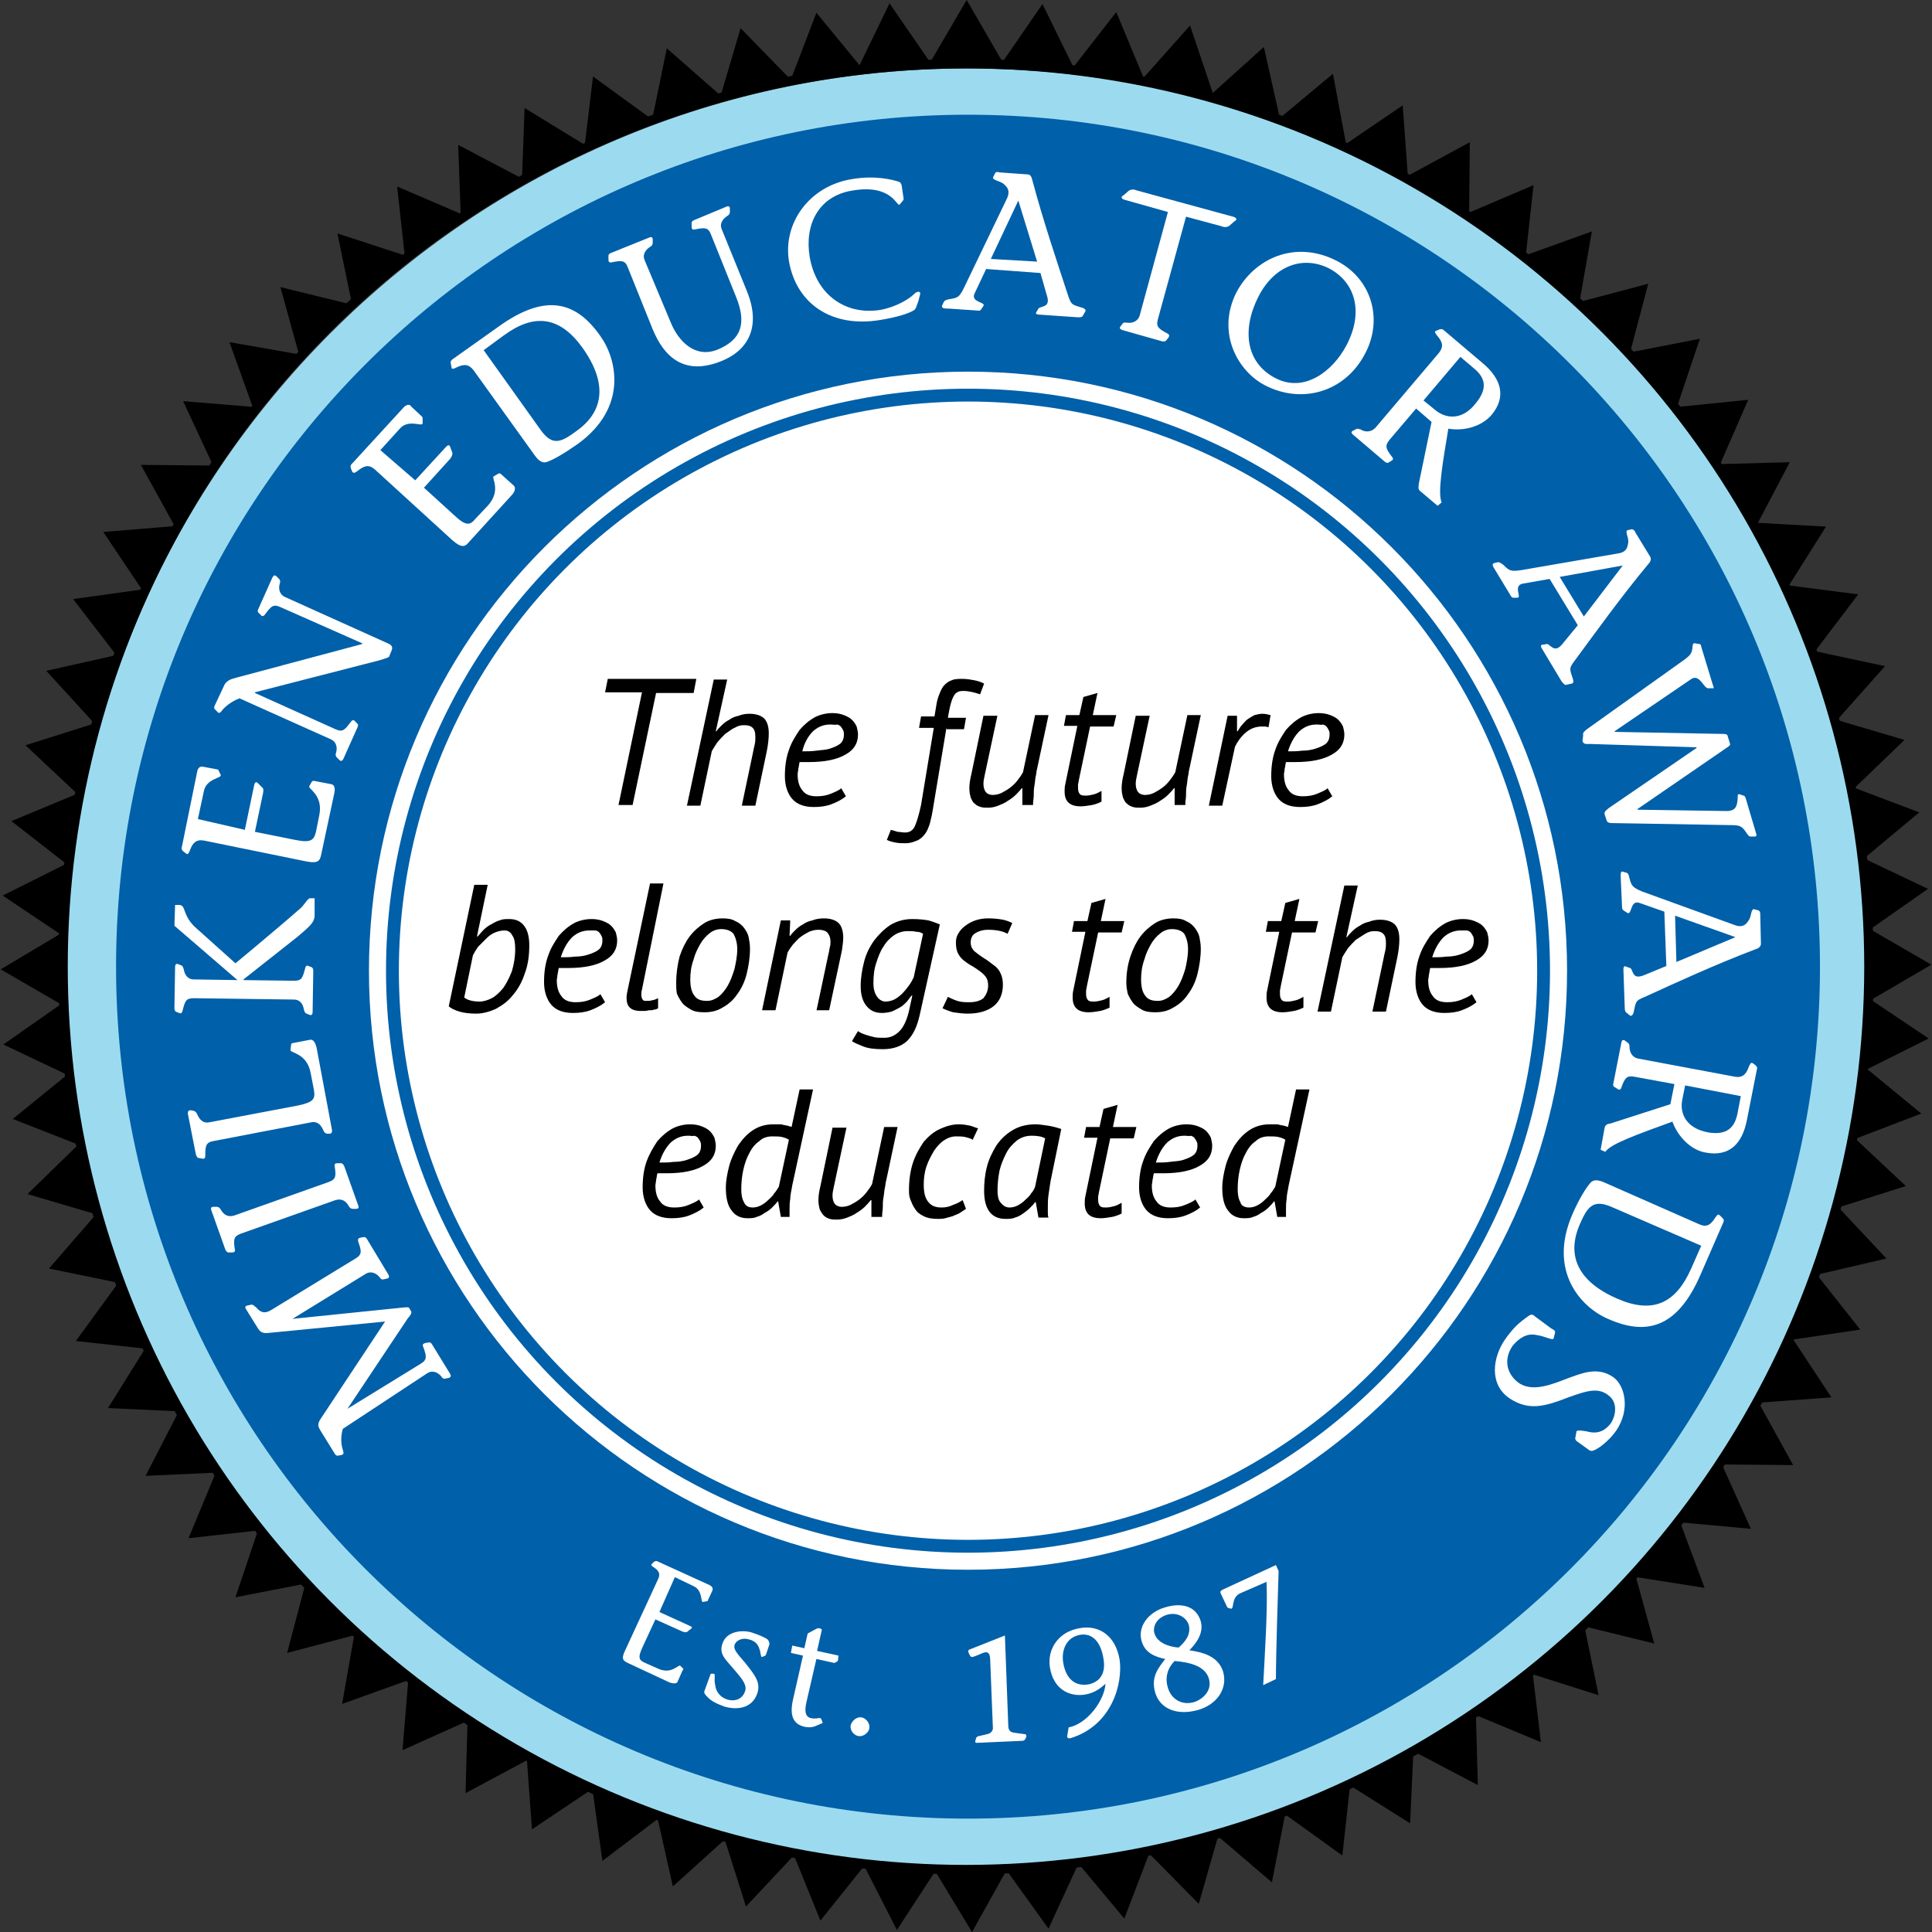 <?xml version="1.0" encoding="utf-8"?>
<!-- Generator: Adobe Illustrator 21.1.0, SVG Export Plug-In . SVG Version: 6.00 Build 0)  -->
<svg version="1.1" id="Layer_1" xmlns="http://www.w3.org/2000/svg" xmlns:xlink="http://www.w3.org/1999/xlink" x="0px" y="0px"
	 viewBox="0 0 288 288" style="enable-background:new 0 0 288 288;" xml:space="preserve">
<rect x="0" y="0" width="288" height="288" fill="#333333" stroke="none"/>
<style type="text/css">
	.st0{fill:#FFFFFF;stroke:#000000;stroke-miterlimit:10;}
	.st1{fill:#9CDBEF;}
	.st2{fill:#0060A9;}
	.st3{fill:none;stroke:#000000;stroke-width:1.403;}
	.st4{fill:none;stroke:#0060A9;stroke-width:1.916;stroke-miterlimit:10;}
	.st5{fill:#FFFFFF;}
</style>
<g>
	<circle class="st0" cx="144" cy="142.9" r="100.3"/>
	<g>
		<path class="st1" d="M144.3,279C70.2,279,9.9,218.7,9.9,144.6c0-74.1,60.3-134.4,134.4-134.4c74.1,0,134.4,60.3,134.4,134.4
			C278.8,218.7,218.5,279,144.3,279z M144.3,24.7c-66.1,0-119.9,53.8-119.9,119.9c0,66.1,53.8,119.9,119.9,119.9
			c66.1,0,119.9-53.8,119.9-119.9C264.3,78.5,210.5,24.7,144.3,24.7z"/>
		<path class="st2" d="M144.3,17.1c-70.2,0-127,56.9-127,127c0,70.2,56.9,127,127,127s127-56.9,127-127
			C271.3,74,214.5,17.1,144.3,17.1z M144.3,234C95,234,55,194,55,144.7s40-89.3,89.3-89.3s89.3,40,89.3,89.3S193.6,234,144.3,234z"
			/>
		<g>
			<polygon points="144.1,0 149.6,9.5 138.6,9.4 			"/>
			<polygon points="287.4,132.5 278.4,138.8 277.5,127.8 			"/>
			<polygon points="287.9,143.8 278.5,149.3 278.4,138.3 			"/>
			<polygon points="287.5,154.8 277.7,159.7 278.4,148.7 			"/>
			<circle class="st3" cx="144" cy="144.1" r="134.6"/>
			<polygon points="272.2,78.5 266.4,87.7 261.3,77.9 			"/>
			<polygon points="41.8,42.8 52.4,45.4 44.7,53.3 			"/>
			<polygon points="155.4,0.6 160.2,10.4 149.2,9.6 			"/>
			<polygon points="166.4,1.8 170.6,11.9 159.7,10.4 			"/>
			<polygon points="177.4,3.8 180.9,14.2 170.1,12 			"/>
			<polygon points="188.4,7 190.8,17.7 180.3,14.3 			"/>
			<polygon points="198.7,11 200.7,21.7 190.3,18 			"/>
			<polygon points="209.1,15.7 209.9,26.7 200,21.9 			"/>
			<polygon points="219.1,21.2 219,32.1 209.5,26.4 			"/>
			<polygon points="228.6,27.6 227.4,38.5 218.5,31.9 			"/>
			<polygon points="237.3,34.5 235.4,45.3 227,38.2 			"/>
			<polygon points="245.7,42.3 242.9,52.9 235.1,45.1 			"/>
			<polygon points="253.4,50.5 249.9,60.9 242.6,52.6 			"/>
			<polygon points="260.6,59.6 256.2,69.7 249.7,60.7 			"/>
			<polygon points="266.8,68.9 261.7,78.6 255.9,69.2 			"/>
			<polygon points="277,88.6 270.4,97.3 266.1,87.2 			"/>
			<polygon points="281,99.3 273.7,107.5 270.2,97 			"/>
			<polygon points="283.9,110.3 276,117.9 273.4,107.2 			"/>
			<polygon points="286.1,121.1 277.7,128.1 275.8,117.2 			"/>
			<polygon points="286.4,166 276.2,169.9 277.9,159 			"/>
			<polygon points="284.1,176.8 273.7,180.1 276.1,169.3 			"/>
			<polygon points="281.2,187.6 270.5,190.1 273.7,179.6 			"/>
			<polygon points="277.3,198.2 266.5,199.8 270.5,189.6 			"/>
			<polygon points="273,208.3 262.1,209.1 267,199.2 			"/>
			<polygon points="267.3,218.4 256.4,218.3 262,208.8 			"/>
			<polygon points="261,227.9 250.1,226.9 256.5,217.9 			"/>
			<polygon points="254.1,236.7 243.3,235 250.3,226.5 			"/>
			<polygon points="246.6,245 236,242.4 243.7,234.5 			"/>
			<polygon points="238.3,252.7 227.9,249.4 236.1,242 			"/>
			<polygon points="229.7,259.7 219.6,255.5 228.4,248.8 			"/>
			<polygon points="220.3,266.1 210.6,261 220,255.2 			"/>
			<polygon points="210.2,271.8 201,266 210.7,260.9 			"/>
			<polygon points="200.1,276.6 191.2,270.2 201.3,265.7 			"/>
			<polygon points="189.6,280.6 181.3,273.5 191.7,269.8 			"/>
			<polygon points="178.7,283.8 171,276 181.7,273.3 			"/>
			<polygon points="167.6,286 160.6,277.6 171.5,275.8 			"/>
			<polygon points="156.3,287.5 149.9,278.6 160.9,277.5 			"/>
			<polygon points="144.9,288 139.2,278.6 150.2,278.5 			"/>
			<polygon points="133.7,287.7 128.7,277.9 139.7,278.5 			"/>
			<polygon points="122.3,286.3 118.2,276.2 129.1,277.8 			"/>
			<polygon points="111.2,284.2 107.9,273.8 118.7,276.2 			"/>
			<polygon points="100.3,281.2 97.9,270.5 108.4,273.9 			"/>
			<polygon points="89.8,277.4 88.3,266.6 98.5,270.8 			"/>
			<polygon points="79.3,272.7 78.5,261.7 88.4,266.6 			"/>
			<polygon points="69.4,267.3 69.7,256.3 79.1,262.1 			"/>
			<polygon points="60,260.9 60.9,250 70,256.4 			"/>
			<polygon points="51,254 52.9,243.2 61.3,250.3 			"/>
			<polygon points="42.8,246.4 45.6,235.8 53.4,243.6 			"/>
			<polygon points="35.1,238.1 38.6,227.7 45.9,236 			"/>
			<polygon points="28.1,229.3 32.3,219.2 38.9,228.1 			"/>
			<polygon points="21.7,220 26.7,210.3 32.7,219.5 			"/>
			<polygon points="16.1,209.9 21.9,200.6 27,210.4 			"/>
			<polygon points="11.3,199.9 17.8,191 22.2,201.1 			"/>
			<polygon points="7.3,189.1 14.5,180.8 18,191.3 			"/>
			<polygon points="4.1,178 11.9,170.4 14.6,181.1 			"/>
			<polygon points="1.9,166.8 10.4,159.9 12.1,170.8 			"/>
			<polygon points="0.5,155.7 9.5,149.4 10.4,160.4 			"/>
			<polygon points="0.1,144.5 9.5,138.9 9.6,150 			"/>
			<polygon points="0.4,133.5 10.2,128.6 9.5,139.6 			"/>
			<polygon points="1.7,122.4 11.8,118.2 10.3,129.1 			"/>
			<polygon points="3.8,111.1 14.2,107.8 11.8,118.6 			"/>
			<polygon points="6.9,100 17.6,97.6 14.3,108.1 			"/>
			<polygon points="10.9,89.3 21.7,87.8 17.6,98 			"/>
			<polygon points="15.4,79.3 26.3,78.4 21.5,88.4 			"/>
			<polygon points="21,69.3 31.9,69.4 26.3,78.9 			"/>
			<polygon points="27.3,59.8 38.2,60.7 31.9,69.7 			"/>
			<polygon points="34.2,51 45,52.9 37.9,61.3 			"/>
			<polygon points="50.3,34.8 60.7,38.2 52.5,45.5 			"/>
			<polygon points="59.2,27.8 69.2,32.1 60.4,38.7 			"/>
			<polygon points="68.3,21.6 78,26.7 68.7,32.6 			"/>
			<polygon points="78.2,16.1 87.5,21.8 77.8,27 			"/>
			<polygon points="88.4,11.4 97.2,17.8 87.1,22.2 			"/>
			<polygon points="99.4,7.2 107.6,14.4 97.2,17.9 			"/>
			<polygon points="110.4,4.2 118,12 107.3,14.7 			"/>
			<polygon points="121.7,1.9 128.6,10.3 117.8,12.1 			"/>
			<polygon points="132.6,0.5 138.8,9.5 127.8,10.4 			"/>
		</g>
		<circle class="st4" cx="144.3" cy="144.7" r="85.8"/>
		<g>
			<path d="M103.4,103.3h-5.6L94.3,120h-2.1l3.5-16.8h-5.5l0.4-2h13.2L103.4,103.3z"/>
			<path d="M110.6,120l1.6-7.6c0.1-0.5,0.2-1,0.3-1.4c0.1-0.4,0.1-0.8,0.1-1.1c0-0.7-0.1-1.1-0.4-1.4c-0.3-0.3-0.7-0.4-1.3-0.4
				c-0.5,0-0.9,0.1-1.4,0.4c-0.5,0.2-0.9,0.6-1.4,0.9c-0.4,0.4-0.8,0.8-1.2,1.3c-0.3,0.5-0.6,0.9-0.8,1.3l-1.7,8.1h-2l4-18.8h2
				l-1.7,7.7h0.1c0.2-0.3,0.5-0.6,0.8-0.9c0.3-0.3,0.7-0.6,1.1-0.8c0.4-0.3,0.9-0.5,1.4-0.6c0.5-0.2,1-0.3,1.6-0.3
				c0.9,0,1.6,0.2,2.1,0.6c0.5,0.4,0.8,1.2,0.8,2.3c0,0.8-0.1,1.7-0.3,2.7l-1.7,8.1H110.6z"/>
			<path d="M126.1,118.7c-0.6,0.5-1.4,0.9-2.2,1.2c-0.8,0.3-1.7,0.4-2.6,0.4c-1.4,0-2.5-0.4-3.2-1.2c-0.7-0.8-1.1-2-1.1-3.4
				c0-1.5,0.2-2.8,0.6-3.9c0.4-1.2,1-2.1,1.6-3c0.7-0.8,1.4-1.4,2.3-1.9c0.8-0.4,1.7-0.6,2.6-0.6c0.6,0,1.2,0.1,1.7,0.3
				c0.5,0.2,0.9,0.4,1.2,0.7c0.3,0.3,0.5,0.6,0.7,1c0.1,0.4,0.2,0.8,0.2,1.2c0,1.3-0.6,2.3-1.9,3c-1.2,0.7-3,1.1-5.4,1.1
				c-0.2,0-0.4,0-0.7,0c-0.2,0-0.5,0-0.7,0c-0.1,0.3-0.1,0.7-0.2,1c0,0.3-0.1,0.6-0.1,0.8c0,1,0.2,1.8,0.7,2.4
				c0.4,0.6,1.1,0.9,2.1,0.9c0.8,0,1.5-0.1,2.2-0.4c0.7-0.3,1.2-0.5,1.5-0.8L126.1,118.7z M123.8,108c-1,0-1.8,0.3-2.6,1
				c-0.7,0.7-1.3,1.7-1.6,3c0.7,0,1.4,0,2.1-0.1s1.4-0.1,2-0.3c0.6-0.2,1.1-0.4,1.5-0.7c0.4-0.3,0.6-0.8,0.6-1.4
				c0-0.2,0-0.4-0.1-0.6c-0.1-0.2-0.2-0.4-0.3-0.5c-0.1-0.2-0.3-0.3-0.6-0.4C124.5,108.1,124.2,108,123.8,108z"/>
			<path d="M141.1,108.4l-2.1,12.6c-0.1,0.7-0.3,1.3-0.4,1.8c-0.2,0.6-0.4,1.1-0.7,1.5c-0.3,0.4-0.7,0.8-1.2,1
				c-0.5,0.2-1,0.4-1.7,0.4c-0.5,0-1,0-1.5-0.1c-0.5-0.1-0.9-0.2-1.3-0.4l0.6-1.5c0.4,0.1,0.7,0.2,1,0.3c0.3,0,0.7,0.1,1.1,0.1
				c0.7,0,1.2-0.3,1.5-1c0.3-0.7,0.6-1.7,0.9-3.1l1.9-11.5H137l0.3-1.7h2l0.3-1.8c0.1-0.7,0.3-1.2,0.5-1.7c0.2-0.5,0.4-0.9,0.7-1.2
				c0.3-0.3,0.7-0.6,1.1-0.7c0.4-0.2,1-0.2,1.6-0.2c0.6,0,1.2,0.1,1.7,0.2c0.6,0.1,1.1,0.3,1.5,0.5l-0.6,1.6
				c-0.9-0.3-1.7-0.5-2.5-0.5c-0.7,0-1.1,0.2-1.4,0.7c-0.3,0.5-0.5,1.2-0.7,2.2l-0.2,1.1h2.7l-0.3,1.7H141.1z"/>
			<path d="M148.7,106.6l-1.9,8.9c-0.1,0.5-0.2,0.9-0.2,1.3c0,0.5,0.1,0.9,0.3,1.2c0.2,0.3,0.6,0.5,1.1,0.5c0.4,0,0.9-0.1,1.3-0.3
				c0.4-0.2,0.9-0.5,1.3-0.8c0.4-0.3,0.8-0.7,1.1-1.1c0.3-0.4,0.6-0.8,0.8-1.2l1.8-8.5h2l-1.7,8c-0.1,0.3-0.1,0.7-0.2,1.1
				c-0.1,0.4-0.1,0.9-0.2,1.4c-0.1,0.5-0.1,1-0.1,1.4c0,0.5-0.1,0.9-0.1,1.2v0.3h-1.6v-2.5h-0.1c-0.3,0.4-0.6,0.7-0.9,1
				c-0.3,0.3-0.7,0.6-1.2,0.9c-0.4,0.3-0.9,0.5-1.4,0.7c-0.5,0.2-1,0.3-1.5,0.3c-0.4,0-0.8,0-1.1-0.1c-0.3-0.1-0.6-0.2-0.9-0.5
				c-0.3-0.2-0.4-0.5-0.6-0.9c-0.1-0.4-0.2-0.8-0.2-1.4c0-0.6,0.1-1.3,0.3-2.1l1.8-8.7H148.7z"/>
			<path d="M158.9,106.6h2l0.6-2.7l2.1-0.6l-0.7,3.3h3.5l-0.4,1.7h-3.5l-1.7,8.1c0,0.2-0.1,0.4-0.1,0.6c0,0.2,0,0.3,0,0.5
				c0,0.4,0.1,0.7,0.3,0.9c0.2,0.2,0.5,0.2,0.9,0.2c0.4,0,0.8-0.1,1.2-0.2c0.4-0.1,0.7-0.3,1.1-0.5v1.6c-0.4,0.2-0.9,0.4-1.4,0.5
				c-0.6,0.1-1.2,0.2-1.7,0.2c-1.6,0-2.4-0.7-2.4-2.2c0-0.3,0-0.7,0.1-1.1l1.8-8.7h-2L158.9,106.6z"/>
			<path d="M171.4,106.6l-1.9,8.9c-0.1,0.5-0.2,0.9-0.2,1.3c0,0.5,0.1,0.9,0.3,1.2c0.2,0.3,0.6,0.5,1.1,0.5c0.4,0,0.9-0.1,1.3-0.3
				c0.4-0.2,0.9-0.5,1.3-0.8c0.4-0.3,0.8-0.7,1.1-1.1c0.3-0.4,0.6-0.8,0.8-1.2l1.8-8.5h2l-1.7,8c-0.1,0.3-0.1,0.7-0.2,1.1
				c-0.1,0.4-0.1,0.9-0.2,1.4c-0.1,0.5-0.1,1-0.1,1.4c0,0.5-0.1,0.9-0.1,1.2v0.3h-1.6v-2.5H175c-0.3,0.4-0.6,0.7-0.9,1
				c-0.3,0.3-0.7,0.6-1.2,0.9c-0.4,0.3-0.9,0.5-1.4,0.7c-0.5,0.2-1,0.3-1.5,0.3c-0.4,0-0.8,0-1.1-0.1c-0.3-0.1-0.6-0.2-0.9-0.5
				c-0.3-0.2-0.4-0.5-0.6-0.9c-0.1-0.4-0.2-0.8-0.2-1.4c0-0.6,0.1-1.3,0.3-2.1l1.8-8.7H171.4z"/>
			<path d="M189.1,108.4c-0.2,0-0.3-0.1-0.5-0.1c-0.2,0-0.3,0-0.5,0c-0.9,0-1.7,0.3-2.4,0.9c-0.7,0.6-1.2,1.3-1.6,2.1l-1.9,8.8h-2
				l2.8-13.4h1.4v2.3h0.1c0.2-0.3,0.4-0.7,0.7-1c0.3-0.3,0.5-0.6,0.8-0.8c0.3-0.2,0.6-0.4,1-0.6c0.4-0.1,0.8-0.2,1.2-0.2
				c0.4,0,0.8,0.1,1.2,0.2L189.1,108.4z"/>
			<path d="M198.6,118.7c-0.6,0.5-1.4,0.9-2.2,1.2c-0.8,0.3-1.7,0.4-2.6,0.4c-1.4,0-2.5-0.4-3.2-1.2c-0.7-0.8-1.1-2-1.1-3.4
				c0-1.5,0.2-2.8,0.6-3.9c0.4-1.2,1-2.1,1.6-3c0.7-0.8,1.4-1.4,2.3-1.9c0.8-0.4,1.7-0.6,2.6-0.6c0.6,0,1.2,0.1,1.7,0.3
				c0.5,0.2,0.9,0.4,1.2,0.7c0.3,0.3,0.5,0.6,0.7,1c0.1,0.4,0.2,0.8,0.2,1.2c0,1.3-0.6,2.3-1.9,3c-1.2,0.7-3,1.1-5.4,1.1
				c-0.2,0-0.4,0-0.7,0c-0.2,0-0.5,0-0.7,0c-0.1,0.3-0.1,0.7-0.2,1c0,0.3-0.1,0.6-0.1,0.8c0,1,0.2,1.8,0.7,2.4
				c0.4,0.6,1.1,0.9,2.1,0.9c0.8,0,1.5-0.1,2.2-0.4c0.7-0.3,1.2-0.5,1.5-0.8L198.6,118.7z M196.3,108c-1,0-1.8,0.3-2.6,1
				c-0.7,0.7-1.3,1.7-1.7,3c0.7,0,1.4,0,2.1-0.1c0.7,0,1.4-0.1,2-0.3c0.6-0.2,1.1-0.4,1.5-0.7c0.4-0.3,0.6-0.8,0.6-1.4
				c0-0.2,0-0.4-0.1-0.6c-0.1-0.2-0.2-0.4-0.3-0.5c-0.1-0.2-0.3-0.3-0.6-0.4C197,108.1,196.7,108,196.3,108z"/>
			<path d="M70.7,131.9h2l-1.6,7.7h0.1c0.3-0.3,0.5-0.6,0.9-1c0.3-0.3,0.7-0.6,1.1-0.8s0.8-0.5,1.3-0.6c0.4-0.2,0.9-0.2,1.4-0.2
				c1.1,0,1.8,0.4,2.3,1.1c0.5,0.7,0.7,1.7,0.7,2.8c0,1.6-0.2,3-0.7,4.3c-0.4,1.2-1,2.3-1.8,3.2c-0.7,0.9-1.6,1.5-2.5,2
				c-0.9,0.4-1.9,0.7-2.9,0.7c-1,0-1.8-0.1-2.5-0.3c-0.7-0.2-1.3-0.5-1.6-0.8L70.7,131.9z M75.2,138.7c-0.4,0-0.9,0.1-1.4,0.3
				c-0.5,0.2-0.9,0.5-1.3,0.9c-0.4,0.4-0.8,0.8-1.2,1.2c-0.3,0.4-0.6,0.9-0.8,1.3l-1.3,6.3c0.5,0.4,1.3,0.6,2.3,0.6
				c0.6,0,1.2-0.2,1.8-0.5c0.6-0.3,1.2-0.9,1.7-1.5c0.5-0.7,0.9-1.5,1.3-2.5c0.3-1,0.5-2.1,0.5-3.3c0-0.9-0.1-1.6-0.4-2
				C76.1,138.9,75.7,138.7,75.2,138.7z"/>
			<path d="M90.2,149.4c-0.6,0.5-1.4,0.9-2.2,1.2c-0.8,0.3-1.7,0.4-2.6,0.4c-1.4,0-2.5-0.4-3.2-1.2c-0.7-0.8-1.1-2-1.1-3.4
				c0-1.5,0.2-2.8,0.6-3.9c0.4-1.2,1-2.1,1.6-3c0.7-0.8,1.4-1.4,2.3-1.9c0.8-0.4,1.7-0.6,2.6-0.6c0.6,0,1.2,0.1,1.7,0.3
				c0.5,0.2,0.9,0.4,1.2,0.7c0.3,0.3,0.5,0.6,0.7,1c0.1,0.4,0.2,0.8,0.2,1.2c0,1.3-0.6,2.3-1.9,3c-1.2,0.7-3,1.1-5.4,1.1
				c-0.2,0-0.4,0-0.7,0c-0.2,0-0.5,0-0.7,0c-0.1,0.3-0.1,0.7-0.2,1c0,0.3-0.1,0.6-0.1,0.8c0,1,0.2,1.8,0.7,2.4
				c0.4,0.6,1.1,0.9,2.1,0.9c0.8,0,1.5-0.1,2.2-0.4c0.7-0.3,1.2-0.5,1.5-0.8L90.2,149.4z M87.9,138.7c-1,0-1.8,0.3-2.6,1
				c-0.7,0.7-1.3,1.7-1.7,3c0.7,0,1.4,0,2.1-0.1c0.7,0,1.4-0.1,2-0.3c0.6-0.2,1.1-0.4,1.5-0.7c0.4-0.3,0.6-0.8,0.6-1.4
				c0-0.2,0-0.4-0.1-0.6c-0.1-0.2-0.2-0.4-0.3-0.5c-0.1-0.2-0.3-0.3-0.6-0.4C88.6,138.7,88.3,138.7,87.9,138.7z"/>
			<path d="M95.7,147.5c-0.1,0.3-0.1,0.6-0.1,0.8c0,0.3,0.1,0.6,0.2,0.7c0.1,0.2,0.3,0.2,0.5,0.2c0.4,0,0.7,0,0.9-0.1
				c0.2,0,0.5-0.1,0.9-0.3v1.5c-0.2,0.1-0.3,0.2-0.6,0.2c-0.2,0.1-0.4,0.1-0.7,0.1c-0.2,0-0.4,0.1-0.7,0.1c-0.2,0-0.4,0-0.6,0
				c-0.6,0-1.1-0.1-1.5-0.4c-0.4-0.3-0.6-0.8-0.6-1.6c0-0.4,0.1-0.8,0.2-1.3l3.3-15.7h2L95.7,147.5z"/>
			<path d="M100.8,146.5c0-1.4,0.2-2.7,0.5-3.9c0.4-1.2,0.9-2.2,1.5-3c0.6-0.8,1.4-1.5,2.2-2c0.8-0.5,1.8-0.7,2.7-0.7
				c0.8,0,1.4,0.1,1.9,0.4c0.5,0.2,1,0.6,1.3,1c0.3,0.4,0.6,0.9,0.7,1.4c0.1,0.5,0.2,1.1,0.2,1.7c0,1.3-0.2,2.6-0.5,3.8
				c-0.3,1.2-0.8,2.2-1.4,3c-0.6,0.9-1.3,1.5-2.2,2c-0.8,0.5-1.7,0.7-2.7,0.7c-0.8,0-1.5-0.1-2-0.4c-0.5-0.3-1-0.6-1.3-1
				c-0.3-0.4-0.6-0.9-0.8-1.4C100.8,147.6,100.8,147.1,100.8,146.5z M102.9,146c0,1.1,0.2,1.9,0.6,2.4c0.4,0.6,1,0.8,1.9,0.8
				c0.6,0,1.1-0.2,1.7-0.6c0.5-0.4,1-1,1.4-1.7c0.4-0.7,0.7-1.5,1-2.5c0.2-0.9,0.4-1.9,0.4-2.9c0-0.9-0.2-1.6-0.5-2.2
				c-0.3-0.5-1-0.8-1.9-0.8c-0.6,0-1.2,0.2-1.7,0.6c-0.5,0.4-1,0.9-1.4,1.6c-0.4,0.7-0.8,1.5-1,2.3C103,144.1,102.9,145.1,102.9,146
				z"/>
			<path d="M121.7,150.7l1.8-8.5c0.1-0.3,0.1-0.6,0.2-1c0.1-0.3,0.1-0.6,0.1-0.8c0-0.5-0.1-0.9-0.4-1.3c-0.2-0.3-0.7-0.5-1.4-0.5
				c-0.5,0-0.9,0.1-1.4,0.3c-0.4,0.2-0.9,0.5-1.3,0.8c-0.4,0.3-0.7,0.7-1.1,1.1c-0.3,0.4-0.6,0.8-0.8,1.2l-1.8,8.6h-2l2.8-13.4h1.4
				l-0.1,2.3h0.1c0.2-0.3,0.5-0.6,0.8-0.9c0.3-0.3,0.7-0.6,1.1-0.8c0.4-0.3,0.9-0.5,1.4-0.6c0.5-0.2,1.1-0.3,1.7-0.3
				c0.9,0,1.6,0.2,2.1,0.6c0.5,0.4,0.8,1.2,0.8,2.3c0,0.5-0.1,1.2-0.2,1.9l-1.9,8.9H121.7z"/>
			<path d="M137.1,151.3c-0.4,1.8-1,3-1.9,3.9c-0.9,0.8-2.1,1.2-3.6,1.2c-1.2,0-2.1-0.1-2.9-0.4c-0.7-0.3-1.3-0.5-1.7-0.8l0.9-1.5
				c0.1,0.1,0.3,0.2,0.5,0.3c0.2,0.1,0.5,0.2,0.8,0.3c0.3,0.1,0.7,0.2,1.1,0.3c0.4,0.1,0.9,0.1,1.5,0.1c0.9,0,1.6-0.3,2.3-1
				c0.6-0.6,1.1-1.7,1.4-3l0.5-2.3h-0.1c-0.3,0.3-0.5,0.7-0.8,1c-0.3,0.3-0.6,0.6-1,0.8c-0.4,0.2-0.7,0.4-1.2,0.6
				c-0.4,0.1-0.9,0.2-1.4,0.2c-1,0-1.7-0.3-2.3-1c-0.6-0.7-0.9-1.7-0.9-3c0-1.2,0.2-2.4,0.5-3.6c0.3-1.2,0.8-2.2,1.5-3.2
				c0.7-0.9,1.5-1.7,2.4-2.3c1-0.6,2.1-0.9,3.3-0.9c1,0,1.8,0.1,2.4,0.2c0.7,0.2,1.2,0.4,1.7,0.6L137.1,151.3z M132,149.3
				c0.4,0,0.9-0.1,1.3-0.3c0.4-0.2,0.8-0.5,1.2-0.9c0.4-0.4,0.7-0.8,1-1.2c0.3-0.4,0.5-0.8,0.7-1.2l1.4-6.5c-0.3-0.2-0.6-0.3-1-0.3
				c-0.4-0.1-0.8-0.1-1.3-0.1c-0.7,0-1.4,0.2-2,0.6c-0.6,0.4-1.2,1-1.6,1.7c-0.5,0.7-0.8,1.6-1.1,2.5c-0.3,0.9-0.4,1.9-0.4,3
				c0,0.8,0.2,1.5,0.5,1.9C131,149,131.5,149.3,132,149.3z"/>
			<path d="M147.3,146.9c0-0.5-0.1-0.9-0.3-1.2c-0.2-0.3-0.5-0.6-0.9-0.9c-0.4-0.3-0.7-0.5-1.2-0.8c-0.4-0.2-0.8-0.5-1.2-0.8
				c-0.4-0.3-0.7-0.7-0.9-1.1c-0.2-0.4-0.3-0.9-0.3-1.6c0-0.5,0.1-1,0.4-1.4c0.2-0.4,0.6-0.8,1-1.1c0.4-0.3,0.9-0.6,1.5-0.8
				c0.6-0.2,1.2-0.3,1.9-0.3c0.9,0,1.7,0.1,2.2,0.2c0.5,0.1,1,0.3,1.4,0.5l-0.7,1.6c-0.7-0.4-1.7-0.6-2.9-0.6
				c-0.8,0-1.4,0.2-1.9,0.5s-0.7,0.8-0.7,1.4c0,0.4,0.1,0.7,0.3,1c0.2,0.3,0.5,0.5,0.9,0.8c0.4,0.3,0.7,0.5,1.2,0.8
				c0.4,0.3,0.8,0.6,1.2,0.9c0.4,0.3,0.7,0.7,0.9,1.2c0.2,0.4,0.3,1,0.3,1.6c0,1.4-0.5,2.5-1.4,3.2c-0.9,0.7-2.2,1.1-3.8,1.1
				c-0.8,0-1.5-0.1-2.2-0.2c-0.7-0.2-1.2-0.4-1.6-0.6l0.8-1.7c0.4,0.2,0.8,0.4,1.4,0.6s1.2,0.2,1.8,0.2c0.9,0,1.6-0.2,2.1-0.6
				C147,148.3,147.3,147.7,147.3,146.9z"/>
			<path d="M160.1,137.3h2l0.6-2.7l2.1-0.6l-0.7,3.3h3.5l-0.4,1.7h-3.5l-1.7,8.1c0,0.2-0.1,0.4-0.1,0.6c0,0.2,0,0.3,0,0.5
				c0,0.4,0.1,0.7,0.3,0.9c0.2,0.2,0.5,0.2,0.9,0.2c0.4,0,0.8-0.1,1.2-0.2c0.4-0.1,0.7-0.3,1.1-0.5v1.6c-0.4,0.2-0.9,0.4-1.4,0.5
				c-0.6,0.1-1.2,0.2-1.7,0.2c-1.6,0-2.4-0.7-2.4-2.2c0-0.3,0-0.7,0.1-1.1l1.8-8.7h-2L160.1,137.3z"/>
			<path d="M167.9,146.5c0-1.4,0.2-2.7,0.6-3.9c0.4-1.2,0.9-2.2,1.5-3c0.6-0.8,1.4-1.5,2.2-2c0.8-0.5,1.8-0.7,2.7-0.7
				c0.8,0,1.4,0.1,1.9,0.4c0.5,0.2,1,0.6,1.3,1c0.3,0.4,0.6,0.9,0.7,1.4c0.1,0.5,0.2,1.1,0.2,1.7c0,1.3-0.2,2.6-0.5,3.8
				c-0.3,1.2-0.8,2.2-1.4,3c-0.6,0.9-1.3,1.5-2.2,2c-0.8,0.5-1.7,0.7-2.7,0.7c-0.8,0-1.5-0.1-2-0.4c-0.5-0.3-1-0.6-1.3-1
				c-0.3-0.4-0.6-0.9-0.8-1.4C168,147.6,167.9,147.1,167.9,146.5z M170.1,146c0,1.1,0.2,1.9,0.6,2.4c0.4,0.6,1,0.8,1.9,0.8
				c0.6,0,1.1-0.2,1.7-0.6c0.5-0.4,1-1,1.4-1.7c0.4-0.7,0.7-1.5,1-2.5c0.2-0.9,0.4-1.9,0.4-2.9c0-0.9-0.2-1.6-0.5-2.2
				c-0.3-0.5-1-0.8-1.9-0.8c-0.6,0-1.2,0.2-1.7,0.6c-0.5,0.4-1,0.9-1.4,1.6c-0.4,0.7-0.8,1.5-1,2.3
				C170.2,144.1,170.1,145.1,170.1,146z"/>
			<path d="M189,137.3h2l0.6-2.7l2.1-0.6l-0.7,3.3h3.5l-0.4,1.7h-3.5l-1.7,8.1c0,0.2-0.1,0.4-0.1,0.6c0,0.2,0,0.3,0,0.5
				c0,0.4,0.1,0.7,0.3,0.9s0.5,0.2,0.9,0.2c0.4,0,0.8-0.1,1.2-0.2c0.4-0.1,0.7-0.3,1.1-0.5v1.6c-0.4,0.2-0.9,0.4-1.4,0.5
				c-0.6,0.1-1.2,0.2-1.7,0.2c-1.6,0-2.4-0.7-2.4-2.2c0-0.3,0-0.7,0.1-1.1l1.8-8.7h-2L189,137.3z"/>
			<path d="M204.6,150.7l1.6-7.6c0.1-0.5,0.2-1,0.3-1.4c0.1-0.4,0.1-0.8,0.1-1.1c0-0.7-0.1-1.1-0.4-1.4c-0.3-0.3-0.7-0.4-1.3-0.4
				c-0.5,0-0.9,0.1-1.4,0.4s-0.9,0.6-1.4,0.9c-0.4,0.4-0.8,0.8-1.2,1.3c-0.3,0.5-0.6,0.9-0.8,1.3l-1.7,8.1h-2l4-18.8h2l-1.7,7.7h0.1
				c0.2-0.3,0.5-0.6,0.8-0.9c0.3-0.3,0.7-0.6,1.1-0.8c0.4-0.3,0.9-0.5,1.4-0.6c0.5-0.2,1-0.3,1.6-0.3c0.9,0,1.6,0.2,2.1,0.6
				c0.5,0.4,0.8,1.2,0.8,2.3c0,0.8-0.1,1.7-0.3,2.7l-1.7,8.1H204.6z"/>
			<path d="M220.1,149.4c-0.6,0.5-1.4,0.9-2.2,1.2c-0.8,0.3-1.7,0.4-2.6,0.4c-1.4,0-2.5-0.4-3.2-1.2c-0.7-0.8-1.1-2-1.1-3.4
				c0-1.5,0.2-2.8,0.6-3.9c0.4-1.2,1-2.1,1.6-3c0.7-0.8,1.4-1.4,2.3-1.9c0.8-0.4,1.7-0.6,2.6-0.6c0.6,0,1.2,0.1,1.7,0.3
				c0.5,0.2,0.9,0.4,1.2,0.7c0.3,0.3,0.5,0.6,0.7,1c0.1,0.4,0.2,0.8,0.2,1.2c0,1.3-0.6,2.3-1.9,3c-1.2,0.7-3,1.1-5.4,1.1
				c-0.2,0-0.4,0-0.7,0c-0.2,0-0.5,0-0.7,0c-0.1,0.3-0.1,0.7-0.2,1c0,0.3-0.1,0.6-0.1,0.8c0,1,0.2,1.8,0.7,2.4
				c0.4,0.6,1.1,0.9,2.1,0.9c0.8,0,1.5-0.1,2.2-0.4c0.7-0.3,1.2-0.5,1.5-0.8L220.1,149.4z M217.8,138.7c-1,0-1.8,0.3-2.6,1
				c-0.7,0.7-1.3,1.7-1.7,3c0.7,0,1.4,0,2.1-0.1c0.7,0,1.4-0.1,2-0.3c0.6-0.2,1.1-0.4,1.5-0.7c0.4-0.3,0.6-0.8,0.6-1.4
				c0-0.2,0-0.4-0.1-0.6c-0.1-0.2-0.2-0.4-0.3-0.5c-0.1-0.2-0.3-0.3-0.6-0.4C218.5,138.7,218.2,138.7,217.8,138.7z"/>
			<path d="M104.9,180c-0.6,0.5-1.4,0.9-2.2,1.2c-0.8,0.3-1.7,0.4-2.6,0.4c-1.4,0-2.5-0.4-3.2-1.2c-0.7-0.8-1.1-2-1.1-3.4
				c0-1.5,0.2-2.8,0.6-3.9s1-2.1,1.6-3c0.7-0.8,1.4-1.4,2.3-1.9c0.8-0.4,1.7-0.6,2.6-0.6c0.6,0,1.2,0.1,1.7,0.3
				c0.5,0.2,0.9,0.4,1.2,0.7c0.3,0.3,0.5,0.6,0.7,1c0.1,0.4,0.2,0.8,0.2,1.2c0,1.3-0.6,2.3-1.9,3c-1.2,0.7-3,1.1-5.4,1.1
				c-0.2,0-0.4,0-0.7,0c-0.2,0-0.5,0-0.7,0c-0.1,0.3-0.1,0.7-0.2,1c0,0.3-0.1,0.6-0.1,0.8c0,1,0.2,1.8,0.7,2.4
				c0.4,0.6,1.1,0.9,2.1,0.9c0.8,0,1.5-0.1,2.2-0.4c0.7-0.3,1.2-0.5,1.5-0.8L104.9,180z M102.6,169.3c-1,0-1.8,0.3-2.6,1
				c-0.7,0.7-1.3,1.7-1.7,3c0.7,0,1.4,0,2.1-0.1c0.7,0,1.4-0.1,2-0.3c0.6-0.2,1.1-0.4,1.5-0.7c0.4-0.3,0.6-0.8,0.6-1.4
				c0-0.2,0-0.4-0.1-0.6c-0.1-0.2-0.2-0.4-0.3-0.5c-0.1-0.2-0.3-0.3-0.6-0.4C103.3,169.4,103,169.3,102.6,169.3z"/>
			<path d="M118.1,176.7c-0.1,0.7-0.3,1.4-0.3,2c-0.1,0.6-0.1,1.2-0.1,1.7c0,0.2,0,0.4,0,0.5c0,0.2,0,0.3,0,0.5h-1.3l-0.4-2.3h-0.1
				c-0.2,0.3-0.5,0.6-0.8,0.9c-0.3,0.3-0.7,0.6-1.1,0.8c-0.4,0.3-0.8,0.5-1.2,0.6c-0.4,0.2-0.9,0.2-1.4,0.2c-1,0-1.8-0.4-2.3-1.1
				c-0.6-0.7-0.9-1.9-0.9-3.4c0-1.1,0.2-2.1,0.5-3.3c0.3-1.1,0.8-2.1,1.3-3c0.6-0.9,1.3-1.7,2.2-2.3c0.9-0.6,1.9-0.9,3.1-0.9
				c0.3,0,0.6,0,0.8,0c0.2,0,0.5,0,0.7,0.1c0.2,0,0.4,0.1,0.6,0.1c0.2,0.1,0.4,0.1,0.6,0.2l1.2-5.6h2L118.1,176.7z M112.2,180
				c0.4,0,0.8-0.1,1.2-0.3c0.4-0.2,0.8-0.5,1.1-0.8c0.3-0.3,0.7-0.6,0.9-1c0.3-0.3,0.5-0.7,0.7-1l1.5-7c-0.3-0.2-0.6-0.3-1-0.4
				c-0.4-0.1-0.9-0.1-1.5-0.1c-0.7,0-1.4,0.2-1.9,0.7c-0.6,0.4-1.1,1-1.5,1.8c-0.4,0.7-0.7,1.6-0.9,2.5c-0.2,0.9-0.3,1.9-0.3,2.9
				c0,0.7,0.1,1.4,0.4,1.9C111.1,179.7,111.5,180,112.2,180z"/>
			<path d="M126.2,168l-1.9,8.9c-0.1,0.5-0.2,0.9-0.2,1.3c0,0.5,0.1,0.9,0.3,1.2c0.2,0.3,0.6,0.5,1.1,0.5c0.4,0,0.9-0.1,1.3-0.3
				c0.4-0.2,0.9-0.5,1.3-0.8c0.4-0.3,0.8-0.7,1.1-1.1c0.3-0.4,0.6-0.8,0.8-1.2l1.8-8.5h2l-1.7,8c-0.1,0.3-0.1,0.7-0.2,1.1
				c-0.1,0.4-0.1,0.9-0.2,1.4c-0.1,0.5-0.1,1-0.1,1.4c0,0.5-0.1,0.9-0.1,1.2v0.3h-1.6v-2.5h-0.1c-0.3,0.4-0.6,0.7-0.9,1
				c-0.3,0.3-0.7,0.6-1.2,0.9c-0.4,0.3-0.9,0.5-1.4,0.7c-0.5,0.2-1,0.3-1.5,0.3c-0.4,0-0.8,0-1.1-0.1c-0.3-0.1-0.6-0.2-0.9-0.5
				c-0.2-0.2-0.4-0.5-0.6-0.9c-0.1-0.4-0.2-0.8-0.2-1.4c0-0.6,0.1-1.3,0.3-2.1l1.8-8.7H126.2z"/>
			<path d="M144,180.2c-0.3,0.2-0.6,0.4-0.9,0.6c-0.3,0.2-0.7,0.3-1.1,0.5c-0.4,0.1-0.7,0.2-1.1,0.3c-0.4,0.1-0.7,0.1-1,0.1
				c-0.9,0-1.6-0.1-2.2-0.4c-0.6-0.3-1-0.6-1.3-1.1c-0.3-0.4-0.5-0.9-0.7-1.4s-0.2-1-0.2-1.4c0-1.5,0.2-2.9,0.6-4.1
				c0.4-1.2,1-2.2,1.6-3.1c0.7-0.8,1.5-1.5,2.4-1.9c0.9-0.4,1.8-0.7,2.8-0.7c0.7,0,1.2,0.1,1.7,0.2c0.4,0.1,0.8,0.3,1.2,0.4
				l-0.8,1.7c-0.3-0.2-0.7-0.3-1.1-0.4c-0.4-0.1-0.9-0.1-1.4-0.1c-0.6,0-1.2,0.2-1.8,0.6c-0.6,0.4-1.1,1-1.5,1.6
				c-0.4,0.7-0.8,1.4-1.1,2.3c-0.3,0.9-0.4,1.8-0.4,2.7c0,1.2,0.2,2,0.7,2.6s1.1,0.8,2,0.8c0.5,0,1.1-0.1,1.7-0.4
				c0.6-0.2,1.1-0.5,1.4-0.7L144,180.2z"/>
			<path d="M156.6,176.1c-0.1,0.7-0.2,1.3-0.3,2s-0.1,1.3-0.1,1.9c0,0.3,0,0.5,0,0.8c0,0.2,0,0.5,0.1,0.7h-1.5l-0.4-2.3h-0.1
				c-0.2,0.3-0.5,0.6-0.8,0.9c-0.3,0.3-0.7,0.6-1,0.8c-0.4,0.3-0.8,0.5-1.2,0.6c-0.4,0.2-0.9,0.2-1.4,0.2c-2.1,0-3.2-1.4-3.2-4.2
				c0-1.1,0.1-2.3,0.4-3.5c0.3-1.2,0.8-2.2,1.4-3.2c0.6-0.9,1.4-1.7,2.4-2.3c1-0.6,2.1-0.9,3.5-0.9c0.5,0,1.1,0.1,1.8,0.2
				c0.7,0.1,1.4,0.3,2,0.5L156.6,176.1z M150.5,180c0.4,0,0.8-0.1,1.2-0.3c0.4-0.2,0.8-0.5,1.1-0.8c0.3-0.3,0.7-0.6,0.9-1
				c0.3-0.3,0.5-0.7,0.6-1l1.5-7.2c-0.5-0.3-1.2-0.4-2-0.4c-0.8,0-1.5,0.2-2.2,0.7c-0.6,0.5-1.2,1.1-1.6,1.9c-0.4,0.8-0.8,1.7-1,2.6
				c-0.2,1-0.3,2-0.3,3c0,0.7,0.1,1.3,0.4,1.7C149.5,179.7,149.9,180,150.5,180z"/>
			<path d="M161.9,168h2l0.6-2.7l2.1-0.6l-0.7,3.3h3.5l-0.4,1.7h-3.5l-1.7,8.1c0,0.2-0.1,0.4-0.1,0.6c0,0.2,0,0.3,0,0.5
				c0,0.4,0.1,0.7,0.3,0.9c0.2,0.2,0.5,0.2,0.9,0.2c0.4,0,0.8-0.1,1.2-0.2c0.4-0.1,0.7-0.3,1.1-0.5v1.6c-0.4,0.2-0.9,0.4-1.4,0.5
				c-0.6,0.1-1.2,0.2-1.7,0.2c-1.6,0-2.4-0.7-2.4-2.2c0-0.3,0-0.7,0.1-1.1l1.8-8.7h-2L161.9,168z"/>
			<path d="M178.9,180c-0.6,0.5-1.4,0.9-2.2,1.2c-0.8,0.3-1.7,0.4-2.6,0.4c-1.4,0-2.5-0.4-3.2-1.2c-0.7-0.8-1.1-2-1.1-3.4
				c0-1.5,0.2-2.8,0.6-3.9c0.4-1.2,1-2.1,1.6-3c0.7-0.8,1.4-1.4,2.3-1.9c0.8-0.4,1.7-0.6,2.6-0.6c0.6,0,1.2,0.1,1.7,0.3
				c0.5,0.2,0.9,0.4,1.2,0.7c0.3,0.3,0.5,0.6,0.7,1c0.1,0.4,0.2,0.8,0.2,1.2c0,1.3-0.6,2.3-1.9,3c-1.2,0.7-3,1.1-5.4,1.1
				c-0.2,0-0.4,0-0.7,0c-0.2,0-0.5,0-0.7,0c-0.1,0.3-0.1,0.7-0.2,1c0,0.3-0.1,0.6-0.1,0.8c0,1,0.2,1.8,0.7,2.4
				c0.4,0.6,1.1,0.9,2.1,0.9c0.8,0,1.5-0.1,2.2-0.4c0.7-0.3,1.2-0.5,1.5-0.8L178.9,180z M176.6,169.3c-1,0-1.8,0.3-2.6,1
				c-0.7,0.7-1.3,1.7-1.7,3c0.7,0,1.4,0,2.1-0.1s1.4-0.1,2-0.3c0.6-0.2,1.1-0.4,1.5-0.7c0.4-0.3,0.6-0.8,0.6-1.4
				c0-0.2,0-0.4-0.1-0.6c-0.1-0.2-0.2-0.4-0.3-0.5c-0.1-0.2-0.3-0.3-0.6-0.4C177.3,169.4,177,169.3,176.6,169.3z"/>
			<path d="M192.1,176.7c-0.1,0.7-0.3,1.4-0.3,2c-0.1,0.6-0.1,1.2-0.1,1.7c0,0.2,0,0.4,0,0.5c0,0.2,0,0.3,0,0.5h-1.3l-0.4-2.3h-0.1
				c-0.2,0.3-0.5,0.6-0.8,0.9c-0.3,0.3-0.7,0.6-1.1,0.8c-0.4,0.3-0.8,0.5-1.2,0.6c-0.4,0.2-0.9,0.2-1.4,0.2c-1,0-1.8-0.4-2.3-1.1
				c-0.6-0.7-0.9-1.9-0.9-3.4c0-1.1,0.2-2.1,0.5-3.3c0.3-1.1,0.8-2.1,1.3-3c0.6-0.9,1.3-1.7,2.2-2.3c0.9-0.6,1.9-0.9,3.1-0.9
				c0.3,0,0.6,0,0.8,0c0.2,0,0.5,0,0.7,0.1c0.2,0,0.4,0.1,0.6,0.1c0.2,0.1,0.4,0.1,0.6,0.2l1.2-5.6h2L192.1,176.7z M186.2,180
				c0.4,0,0.8-0.1,1.2-0.3c0.4-0.2,0.8-0.5,1.1-0.8c0.3-0.3,0.7-0.6,0.9-1c0.3-0.3,0.5-0.7,0.7-1l1.5-7c-0.3-0.2-0.6-0.3-1-0.4
				c-0.4-0.1-0.9-0.1-1.5-0.1c-0.7,0-1.4,0.2-1.9,0.7c-0.6,0.4-1.1,1-1.5,1.8c-0.4,0.7-0.7,1.6-0.9,2.5c-0.2,0.9-0.3,1.9-0.3,2.9
				c0,0.7,0.1,1.4,0.4,1.9C185,179.7,185.5,180,186.2,180z"/>
		</g>
		<g>
			<g>
				<path class="st5" d="M53,187.6c1-0.6,0.9-1.1,0.4-2.5c-0.1-0.4,0-0.5,0.3-0.6l0.6-0.1c0.1,0,0.3,0.1,0.4,0.3l3.2,5.3
					c0.1,0.2,0.2,0.5-0.2,0.6l-0.5,0.1c-0.3,0.1-0.5-0.1-0.6-0.3c-0.5-0.6-1.3-1-2.1-0.5l-10.9,6.7l0,0l16.6-1.7
					c0.4,0,0.7-0.1,0.8,0.1l0.3,0.5c0.1,0.2-0.1,0.6-0.5,1l-9,13.5l0,0l10.9-6.7c1-0.6,0.9-1.1,0.4-2.5c-0.2-0.4,0-0.5,0.3-0.6
					l0.6-0.1c0.1,0,0.3,0.1,0.4,0.3l2.7,4.4c0.1,0.2,0.2,0.5-0.2,0.6l-0.5,0.1c-0.3,0.1-0.5-0.1-0.6-0.3c-0.5-0.6-1.3-1-2.1-0.5
					L51.1,213c-0.4,1.4-0.2,2.5,0,3.1c0.2,0.6,0.1,0.7-0.2,0.8l-0.6,0.1c-0.1,0-0.3-0.1-0.4-0.3l-2.1-3.4c-0.5-0.8-0.5-1.1,0.2-2.1
					l9.4-14.2L40,198.7c-0.9,0.1-1.2-0.2-1.5-0.6l-1.8-2.9c-0.2-0.3-0.2-0.5,0.2-0.6l0.5-0.1c0.3-0.1,0.5,0.2,0.8,0.4
					c0.6,0.7,1.2,1,2.2,0.4L53,187.6z"/>
				<path class="st5" d="M35.9,183.9c-1.1,0.4-1.1,0.9-0.9,2.3c0.1,0.4-0.1,0.5-0.4,0.5l-0.6,0c-0.1,0-0.3-0.2-0.4-0.4l-2.1-5.9
					c-0.1-0.2-0.1-0.5,0.3-0.5l0.5,0c0.3,0,0.5,0.2,0.6,0.4c0.4,0.7,1,1.2,2,0.9l14.1-5c1.1-0.4,1.1-0.9,0.9-2.3
					c-0.1-0.4,0.1-0.5,0.4-0.5l0.6,0c0.1,0,0.3,0.2,0.4,0.4l2.1,5.9c0.1,0.2,0.1,0.5-0.3,0.5l-0.5,0c-0.3,0-0.5-0.2-0.6-0.4
					c-0.4-0.7-1-1.2-2-0.9L35.9,183.9z"/>
				<path class="st5" d="M48.7,169c-0.3-0.1-0.4-0.3-0.5-0.5c-0.3-0.7-0.8-1.4-1.8-1.2l-14.6,2.8c-1.1,0.2-1.2,0.7-1.2,2.2
					c0,0.4-0.2,0.5-0.5,0.4l-0.6-0.1c-0.1-0.1-0.2-0.2-0.3-0.5l-1.2-6.1c0-0.2,0-0.5,0.4-0.5l0.5,0.1c0.3,0.1,0.4,0.3,0.5,0.5
					c0.3,0.7,0.8,1.4,1.8,1.2l13.2-2.5c2.4-0.5,2.6-1,2.4-2.3l-0.5-2.6c-0.6-3-3.1-2.9-3-3.4l0.1-0.8c0-0.1,0.1-0.2,0.2-0.2l2.6-0.5
					c0.5-0.1,0.8,0.4,1,1.2l2.3,12.3c0,0.2,0,0.5-0.4,0.5L48.7,169z"/>
				<path class="st5" d="M35.4,146.1L35.4,146.1L26,138l0.1-3.1l0.6,0c1.1,0,0.4,1.6,2.6,3.5l5.8,5.2c3.5-2.9,8.7-7.3,9.8-8.3
					c0.5-0.5,1-1.4,1.3-1.4l0.7,0l0,2.5c0,1.2-0.9,1.8-2.5,3.2l-8.1,6.4l0,0.1l7.5,0.1c1.2,0,1.3-0.4,1.7-1.9
					c0.1-0.4,0.3-0.4,0.5-0.3l0.5,0.2c0.1,0.1,0.2,0.2,0.2,0.5l-0.1,6.2c0,0.2-0.1,0.5-0.4,0.4l-0.5-0.2c-0.3-0.1-0.3-0.4-0.4-0.6
					c-0.1-0.7-0.5-1.5-1.5-1.5l-14.9-0.2c-1.2,0-1.3,0.4-1.7,1.9c-0.1,0.4-0.3,0.4-0.5,0.3l-0.5-0.2c-0.1-0.1-0.2-0.2-0.2-0.5
					l0.1-6.2c0-0.2,0.1-0.5,0.4-0.4l0.5,0.2c0.3,0.1,0.3,0.4,0.4,0.6c0.1,0.7,0.5,1.5,1.5,1.5L35.4,146.1z"/>
				<path class="st5" d="M36.5,123.7l1.4-6.7c0.1-0.4,0.3-0.5,0.5-0.3l0.6,0.6c0.3,0.2,0.3,0.5,0.2,1L38,124l6,1.2
					c2.4,0.5,2.8,0,3.1-1.2l0.5-2.5c0.6-3-1.7-3.9-1.5-4.3l0.4-0.7c0.1-0.1,0.2-0.1,0.3-0.1l2.6,0.5c0.5,0.1,0.6,0.7,0.4,1.5
					l-1.9,8.9c-0.2,0.9-0.3,1.5-2.3,1.1l-15.2-3.1c-1.1-0.2-1.7,0.3-2.1,1.5c-0.2,0.4-0.3,0.7-0.6,0.4l-0.4-0.3
					c-0.2-0.2-0.3-0.4-0.2-0.6l2.3-11.3c0.1-0.6,0.5-0.8,0.9-0.7l2.1,0.4c0.1,0,0.2,0.1,0.2,0.2l0.3,0.6c0.3,0.5-2.1,0.5-2.5,2.4
					l-0.9,4.2L36.5,123.7z"/>
				<path class="st5" d="M41.8,90.5c-1.1-0.5-1.4-0.1-2.3,1.1c-0.2,0.3-0.5,0.3-0.6,0.1l-0.4-0.4c-0.1-0.1-0.1-0.3,0-0.5l2.1-4.7
					c0.1-0.2,0.3-0.5,0.6-0.2l0.4,0.4c0.2,0.2,0.2,0.5,0.1,0.7c-0.2,0.7-0.1,1.6,0.8,2l15.3,6.9c0.5,0.2,0.8,0.5,0.6,1l-0.4,1
					c-0.1,0.1-0.3,0.2-1.7,0.6L38,103.2l0,0.1l12,5.4c1.1,0.5,1.4,0.1,2.3-1.1c0.2-0.3,0.5-0.3,0.6-0.1l0.4,0.4
					c0.1,0.1,0.1,0.3,0,0.5l-2.1,4.7c-0.1,0.2-0.3,0.5-0.6,0.2l-0.4-0.4c-0.2-0.2-0.2-0.5-0.1-0.7c0.2-0.7,0.1-1.6-0.8-2l-13.6-6.1
					c-1.3,0.5-2.2,1.3-2.6,1.8c-0.3,0.5-0.6,0.4-0.7,0.2l-0.4-0.4c-0.1-0.1-0.1-0.3,0-0.5l1.5-3.2c0.4-0.6,1-0.8,1.8-1l18.7-5l0-0.1
					L41.8,90.5z"/>
				<path class="st5" d="M61.9,71.6l4.6-5c0.3-0.3,0.5-0.3,0.6,0l0.3,0.8c0.1,0.3,0,0.6-0.3,1l-3.9,4.3l4.5,4.1
					c1.8,1.7,2.4,1.5,3.2,0.5l1.8-1.9c2.1-2.3,0.5-4.2,0.9-4.4l0.7-0.4c0.1-0.1,0.2,0,0.3,0l2,1.8c0.3,0.3,0.2,0.9-0.4,1.5l-6.2,6.8
					c-0.6,0.7-1,1.2-2.6-0.2L55.9,70c-0.9-0.8-1.6-0.6-2.6,0.2c-0.4,0.3-0.6,0.4-0.8,0.1l-0.2-0.5c-0.1-0.3,0-0.5,0.1-0.6l7.8-8.5
					c0.4-0.4,0.9-0.5,1.1-0.1l1.6,1.5c0.1,0.1,0.1,0.2,0.1,0.3l0,0.7c0,0.6-2.1-0.7-3.4,0.8l-2.9,3.2L61.9,71.6z"/>
				<path class="st5" d="M70.6,55.2c-0.7-0.9-1.4-1-2.6-0.4c-0.4,0.2-0.7,0.3-0.7-0.1l-0.1-0.5c-0.1-0.3,0.1-0.5,0.2-0.6l6.9-4.9
					c7.2-5.2,11.7-3.6,15.2,1.4c2.5,3.5,4.1,10.7-3.4,16.1c-2,1.4-3.7,2.4-4.7,2.7c-0.5,0.1-1-0.1-1.6-0.9L70.6,55.2z M72.1,52.2
					l8.5,11.9c1.8,2.5,3.1,1.8,5.4,0.1c1.8-1.3,6.1-5,0.8-12.4c-3.4-4.7-7.2-5.1-11.7-1.8L72.1,52.2z"/>
				<path class="st5" d="M100,48.1c1.1,2.7,3.6,5.4,7,4c3.6-1.5,4.3-4,2.7-7.9L106,35c-0.4-1.1-0.9-1.1-2.4-0.8
					c-0.4,0.1-0.5-0.1-0.5-0.4l0-0.6c0-0.1,0.1-0.3,0.4-0.4l4.8-2c0.2-0.1,0.5-0.1,0.5,0.3l0,0.5c0,0.3-0.2,0.5-0.4,0.6
					c-0.6,0.4-1.2,1.1-0.8,2l3.7,9.1c2.4,5.8-0.2,9.1-3.7,10.5c-5.6,2.3-8.6-0.6-10.3-4.7l-3.7-9.2c-0.4-1.1-0.9-1.1-2.4-0.8
					c-0.4,0.1-0.5-0.1-0.5-0.4l0-0.6c0-0.1,0.1-0.3,0.4-0.4l5.7-2.3c0.2-0.1,0.5-0.1,0.5,0.3l0,0.5c0,0.3-0.2,0.5-0.4,0.6
					c-0.6,0.4-1.2,1.1-0.8,2L100,48.1z"/>
				<path class="st5" d="M136.9,44.9c-0.3,0.8-0.4,1.2-0.6,1.3c-0.7,0.5-2.6,1.1-5.1,1.5c-7.2,1.2-12.5-2.4-13.6-8.8
					c-0.9-5.7,3.1-11.2,9.4-12.2c3.5-0.6,6.1,0.1,7,0.4c0.3,0.1,0.3,0.3,0.4,0.5l0.3,2c0,0.1,0,0.2-0.1,0.3l-0.5,0.6
					c-0.4,0.4-1.1-3.1-7-2.1c-5.1,0.8-7.2,5.1-6.4,9.9c1,5.8,5.5,8.7,10.5,7.9c2.3-0.4,4.3-1.6,5.1-2.4c0.5-0.5,1.1-0.4,0.8,0.3
					L136.9,44.9z"/>
				<path class="st5" d="M161.4,47.1c-0.1,0.2-0.5,0.2-0.7,0.2l-5.8-0.4c-0.3,0-0.6-0.1-0.4-0.4l0.3-0.5c0.3-0.4,1.8-0.1,1.3-1.8
					l-1-3.5l-8.1-0.6l-1.7,3.6c-0.7,1.4,1.7,1.3,1.3,1.9l-0.2,0.3c-0.1,0.1-0.2,0.5-0.6,0.4l-4.4-0.3c-0.6,0-1.2,0-0.9-0.6l0.2-0.4
					c0.1-0.2,0.3-0.3,0.8-0.4c1.3-0.2,1.5-0.3,2.2-1.7l6.4-13.3c0.6-1.3-0.1-1.8-0.4-2.1c-0.6-0.6-2-0.6-1.6-1.2l0.2-0.4
					c0.1-0.3,0.4-0.3,0.7-0.2l4.2,0.3c0.4,0,0.6,0.4,0.7,0.9c1.6,6,3.7,12.2,5.3,17.1c0.5,1.5,0.6,1.4,2.2,1.9
					c0.3,0.1,0.5,0.3,0.4,0.5L161.4,47.1z M154.6,39l-2.8-9.1l-4.1,8.7L154.6,39z"/>
				<path class="st5" d="M172.6,47.6c-0.3,1.1,0.1,1.4,1.4,2.1c0.4,0.2,0.3,0.4,0.2,0.6l-0.4,0.5c-0.1,0.1-0.3,0.1-0.5,0.1l-6-1.7
					c-0.2-0.1-0.5-0.2-0.3-0.5l0.3-0.4c0.2-0.3,0.4-0.2,0.7-0.2c0.7,0.1,1.6-0.1,1.9-1.1l4.2-15.4l-6.4-1.8
					c-0.4-0.1-0.8-0.4-0.2-0.7l0.8-0.7c0.4-0.2,0.7-0.2,1.2,0l14.3,3.9c0.4,0.1,0.8,0.4,0.2,0.7l-0.8,0.7c-0.4,0.2-0.7,0.2-1.2,0
					l-5.2-1.4L172.6,47.6z"/>
				<path class="st5" d="M184.3,43.6c2.7-5.1,8.8-7.9,15-4.7c5.2,2.7,6.9,8.7,4.2,13.8c-3,5.8-9.5,7.6-15,4.7
					C184.5,55.3,181.3,49.6,184.3,43.6z M200.7,51.5c2.6-4.9,1.4-9.4-2.6-11.5c-3.8-1.9-8.1-0.5-10.5,4.2c-2.5,4.9-1.9,9.8,2.4,12.1
					C194.4,58.7,198.7,55.3,200.7,51.5z"/>
				<path class="st5" d="M214.3,75.4l-2.6-2.2c-0.4-0.3-0.2-0.8-0.2-1.1l1.9-9.2l-2.3-2l-4,4.7c-0.7,0.9-0.5,1.3,0.4,2.5
					c0.3,0.3,0.1,0.5-0.1,0.6l-0.5,0.3c-0.1,0-0.3,0-0.5-0.2l-4.7-4c-0.2-0.2-0.4-0.4,0-0.6l0.4-0.2c0.3-0.2,0.5,0,0.7,0
					c0.6,0.4,1.5,0.5,2.2-0.2l9.5-11.2c0.7-0.9,0.6-1.6-0.3-2.6c-0.3-0.4-0.4-0.6-0.1-0.7l0.5-0.2c0.3-0.1,0.5,0,0.6,0.1l5.9,5
					c2.7,2.3,3.5,5,1.2,7.7c-1.5,1.7-4.1,2.4-6.4,2c-0.9,5.4-1.6,9.6-1,11L214.3,75.4z M212.2,59.7l1.6,1.3c1.7,1.5,4.2,1.7,6.2-0.9
					c1.9-2.3,1.3-3.9-0.3-5.2l-2-1.7L212.2,59.7z"/>
				<path class="st5" d="M233.4,102.1c-0.2,0-0.4-0.3-0.6-0.5l-3-5c-0.1-0.2-0.2-0.5,0.2-0.5l0.6-0.1c0.5,0,1.1,1.5,2.3,0l2.3-2.8
					l-4.2-6.9L227,87c-1.5,0.3-0.1,2.1-0.8,2.1l-0.3,0c-0.2,0-0.5,0.1-0.7-0.3l-2.3-3.8c-0.3-0.5-0.7-1,0-1.1l0.4-0.1
					c0.2,0,0.4,0.1,0.8,0.4c0.9,0.9,1.1,1,2.6,0.8l14.5-2.5c1.4-0.2,1.4-1.1,1.5-1.5c0.2-0.9-0.7-2,0.1-2l0.4-0.1
					c0.3,0,0.5,0.2,0.6,0.5l2.2,3.6c0.2,0.4,0,0.8-0.3,1.1c-4,4.8-7.8,10.1-10.9,14.3c-1,1.3-0.8,1.3-0.3,2.9c0.1,0.3,0,0.6-0.2,0.6
					L233.4,102.1z M236.1,91.9l5.8-7.6l-9.4,1.7L236.1,91.9z"/>
				<path class="st5" d="M236,109.6c-0.1-0.4,0.2-0.6,0.7-1l14.3-10.2c1.1-0.8,1.2-1.1,1.3-1.9c0-0.4,0.1-0.7,0.4-0.6l0.6,0.1
					c0.2,0,0.3,0.2,0.3,0.4l1.7,5.6c0.1,0.3,0.3,0.7,0,0.6l-0.7,0c-0.7-0.1-1.3-2.3-2.6-1.3l-11.3,7.7l0,0.1l15.8,0.3
					c0.5,0,0.9,0,1,0.2l0.4,1.3c0.1,0.2-0.4,0.5-0.7,0.7l-13.1,9l0,0.1l13.3,0.2c1.5,0,1.5-1,1.6-1.5c0.1-0.6-0.1-1.1,0.3-1l0.6,0.2
					c0.2,0,0.2,0.2,0.3,0.3l1.6,5.4c0.1,0.2,0,0.4-0.2,0.4l-0.7,0c-0.2,0-0.4-0.3-0.6-0.6c-0.6-0.9-0.9-1.1-2.2-1.1l-17.5-0.3
					c-0.5,0-1,0-1.1-0.4l-0.3-0.9c-0.1-0.4,0.2-0.6,0.7-1l13-8.9l0-0.1l-15.9-0.5c-0.5,0-0.9,0.1-1.1-0.4L236,109.6z"/>
				<path class="st5" d="M242.5,151c-0.2-0.1-0.3-0.4-0.3-0.7l-0.2-5.8c0-0.3,0.1-0.6,0.4-0.4l0.6,0.2c0.5,0.2,0.2,1.8,2,1.1
					l3.4-1.4l-0.3-8.1l-3.7-1.3c-1.4-0.5-1.1,1.8-1.8,1.5l-0.3-0.2c-0.1-0.1-0.5-0.2-0.5-0.6l-0.2-4.4c0-0.6-0.1-1.2,0.5-0.9
					l0.4,0.1c0.2,0.1,0.3,0.3,0.4,0.8c0.3,1.2,0.5,1.4,1.9,2l13.8,5c1.3,0.5,1.8-0.3,2-0.6c0.6-0.7,0.3-2.1,1.1-1.7l0.4,0.1
					c0.3,0.1,0.3,0.4,0.3,0.7l0.1,4.3c0,0.4-0.4,0.7-0.8,0.8c-5.8,2.2-11.7,4.9-16.5,7.1c-1.5,0.6-1.3,0.7-1.7,2.4
					c-0.1,0.3-0.3,0.5-0.5,0.4L242.5,151z M249.9,143.4l8.8-3.7l-9-3.2L249.9,143.4z"/>
				<path class="st5" d="M238.6,171.4l0.6-3.3c0.1-0.5,0.6-0.6,0.8-0.6l9-2.9l0.6-3l-6-1.1c-1.1-0.2-1.4,0.2-1.9,1.6
					c-0.1,0.4-0.4,0.4-0.6,0.2l-0.5-0.3c-0.1-0.1-0.2-0.3-0.1-0.5l1.2-6.1c0-0.2,0.2-0.5,0.5-0.3l0.4,0.3c0.3,0.2,0.3,0.4,0.3,0.6
					c0,0.7,0.3,1.6,1.3,1.8l14.4,2.7c1.1,0.2,1.7-0.3,2.1-1.5c0.2-0.4,0.3-0.7,0.6-0.5l0.4,0.3c0.2,0.2,0.3,0.4,0.2,0.6l-1.5,7.6
					c-0.7,3.5-2.6,5.5-6.2,4.8c-2.2-0.4-4.1-2.4-4.9-4.6c-5.2,1.9-9.2,3.3-10,4.5L238.6,171.4z M251.2,161.8l-0.4,2
					c-0.5,2.2,0.6,4.4,3.8,5c2.9,0.5,4-0.8,4.4-2.8l0.5-2.6L251.2,161.8z"/>
				<path class="st5" d="M253.3,182.5c1.1,0.5,1.7,0.1,2.4-1c0.3-0.4,0.4-0.6,0.7-0.3l0.4,0.4c0.2,0.2,0.2,0.4,0.1,0.6l-3.4,7.8
					c-3.5,8.1-8.2,9.1-13.8,6.6c-4-1.7-9-7.1-5.3-15.6c1-2.3,2-3.9,2.7-4.7c0.4-0.4,0.9-0.5,1.9-0.1L253.3,182.5z M253.6,185.7
					l-13.4-5.8c-2.8-1.2-3.6,0.1-4.7,2.6c-0.9,2.1-2.7,7.5,5.6,11.1c5.3,2.3,8.7,0.7,11-4.5L253.6,185.7z"/>
				<path class="st5" d="M235,213.4c0-0.3,1.3-0.1,2.1,0.1c1.3,0.2,2.2-0.3,3-1.3c0.8-1.2,1-3-0.1-4c-1.6-1.5-3.4-0.9-6.2,0.1
					c-3.6,1.4-5.9,2-8.7,0.2c-3.2-2.1-2.6-6.2-0.7-8.9c1-1.4,1.8-2.2,2.6-2.8c1.3-1,1.3-1,1.9-0.5l2.3,1.7c0.3,0.2,0.7,0.3,0.6,0.7
					l-0.2,0.8c-0.1,0.4-1.2-0.3-2.6-0.5c-1.4-0.3-2.6,0.5-3.5,1.6c-1.4,2-0.9,4.1,0.7,5.4c2.1,1.7,5.3,0.3,7.4-0.5
					c2-0.7,4.5-1.9,6.9-0.2c1.7,1.2,2.6,4.8,0.4,8c-0.8,1.1-1.6,1.8-2.4,2.4c-0.8,0.5-1.3,0.8-1.7,0.4l-1.8-1.3
					c-0.1-0.1-0.1-0.2-0.2-0.3L235,213.4z"/>
			</g>
			<g>
				<path class="st5" d="M98.3,240.3l4.6,2.1c0.3,0.1,0.3,0.3,0.1,0.4l-0.5,0.4c-0.2,0.2-0.5,0.1-0.8,0l-4-1.8l-1.9,4.1
					c-0.8,1.7-0.5,2,0.4,2.4l1.8,0.8c2.1,1,3.1-0.6,3.4-0.4l0.4,0.4c0.1,0.1,0.1,0.2,0,0.2l-0.8,1.8c-0.1,0.3-0.6,0.3-1.2,0.1
					l-6.2-2.9c-0.6-0.3-1.1-0.5-0.4-1.9l4.9-10.6c0.4-0.8,0.1-1.3-0.7-1.8c-0.3-0.2-0.4-0.3-0.2-0.5l0.3-0.3
					c0.2-0.1,0.3-0.1,0.4-0.1l7.9,3.6c0.4,0.2,0.5,0.5,0.4,0.8l-0.7,1.5c0,0.1-0.1,0.1-0.2,0.1l-0.5,0.1c-0.4,0.1,0-1.6-1.3-2.3
					l-2.9-1.4L98.3,240.3z"/>
				<path class="st5" d="M105.8,249.9c0.1-0.2,0.1-0.4,0.2-0.4l0.4,0c0.3,0,0,0.8,0.2,1.6c0.1,1.1,0.8,1.9,1.7,2.2
					c1.1,0.4,2.4,0.1,2.8-1.3c0.3-1.1-1.1-2.4-1.9-3.4c-0.9-1.1-2.1-2-1.5-3.6c0.6-1.9,3.1-2.1,4.5-1.6c0.9,0.3,1.6,0.6,2.1,0.9
					c0.3,0.2,0.4,0.5,0.4,0.8l-0.5,1.5c0,0.1-0.1,0.1-0.1,0.2l-0.5,0.2c-0.2,0.1-0.2-0.7-0.4-1.2c-0.2-0.7-0.7-1.2-1.5-1.4
					c-0.9-0.3-1.9,0-2.2,0.8c-0.2,0.7,0.4,1.3,1.6,2.7c1.5,1.9,2.3,2.9,1.8,4.5c-0.8,2.4-3.2,2.5-4.9,2c-1.1-0.4-2-0.8-2.6-1.5
					c-0.2-0.2-0.5-0.5-0.4-0.8L105.8,249.9z"/>
				<path class="st5" d="M124.9,247.6l-0.5,0.3l-2.7-0.6l-1.5,6.5c-0.3,1.4-0.1,2.1,0.6,2.3c0.3,0.1,0.9,0.1,1.3,0
					c0.1,0,0.2,0,0.3,0.1l0.2,0.5c0,0.1,0.1,0.2-0.1,0.2l-0.7,0.3c-0.4,0.2-1,0.4-1.9,0.2c-1.7-0.4-2.2-1.7-1.7-4l1.5-6.6l-1.8-0.4
					l0.2-1.1l1.8,0.4l0.5-2.2l1.3-0.7c0.3-0.2,0.9,0,0.8,0.2l-0.7,3.1l3.2,0.7L124.9,247.6z"/>
				<path class="st5" d="M128.4,256c0.7,0.1,1.3,0.9,1.2,1.6c-0.1,0.7-0.9,1.3-1.6,1.2c-0.7-0.1-1.3-0.8-1.2-1.6
					C127,256.5,127.7,255.9,128.4,256z"/>
				<path class="st5" d="M149.8,243.8l0.5,13.4c0,0.7,0.3,0.9,0.5,1c0.2,0.1,1.2,0.2,1.9,0.3c0.3,0,0.3,0.2,0.3,0.4l-0.2,0.4
					c-0.1,0.1-0.2,0.2-0.4,0.2l-6.7,0.3c-0.2,0-0.4,0-0.3-0.3l0.1-0.4c0.1-0.2,0.3-0.3,0.4-0.3c0.4-0.1,1.4-0.3,1.6-0.4
					c0.1-0.1,0.6-0.3,0.5-1l-0.4-10.1c-0.1-1.7-1.1-0.8-2.3-0.4L145,247c-0.2,0-0.3,0-0.4-0.2l-0.2-0.4c-0.1-0.2-0.1-0.4,0.1-0.5
					L149.8,243.8z"/>
				<path class="st5" d="M159.3,257.5c2.7-0.5,5.3-3.9,5.5-6.5c-0.6,0.5-1.4,1.3-3,1.6c-2.4,0.4-4.8-0.8-5.3-4.1
					c-0.4-2.7,1.3-5.3,4.5-5.8c2.8-0.5,5.3,1.1,5.9,4.7c0.5,3.5-1.1,9.8-7.3,11.7c-0.4,0.1-0.6-0.1-0.5-0.4L159.3,257.5z M161,243.7
					c-2.2,0.4-2.8,2.5-2.5,4.2c0.4,2.3,1.7,3.5,3.7,3.2c1.6-0.3,2.7-1.5,2.3-3.8C164.1,244.7,162.8,243.4,161,243.7z"/>
				<path class="st5" d="M172.2,252.3c-0.7-2.4,0.6-3.8,1.5-5c-1.5-0.3-3-0.9-3.5-2.6c-0.7-2.2,1-4.4,3.5-5.1
					c2.3-0.7,4.6-0.3,5.3,2.1c0.5,1.8-0.8,3.4-1.7,4.3c1.9,0.3,4.2,0.8,5,3.1c0.8,2.6-0.9,5-3.7,5.8
					C175.4,255.8,172.9,254.7,172.2,252.3z M172.1,243.5c0.4,1.4,2.2,2,3.6,2.1c0.9-0.8,1.9-1.9,1.5-3.4c-0.4-1.2-1.8-1.9-3.2-1.5
					C172.3,241.2,171.8,242.6,172.1,243.5z M180.2,250.2c-0.6-1.9-2.9-2.4-5.1-2.6c-1,1-1.5,2.4-1,4c0.5,1.7,2.1,2.7,4,2.1
					C179,253.4,180.8,252.2,180.2,250.2z"/>
				<path class="st5" d="M184.9,237.5c-1.4,0.6-0.9,2.4-1.4,2.3l-0.4-0.1c-0.1-0.1-0.2-0.1-0.2-0.2l-0.9-1.9c-0.2-0.4,0-0.5,0.4-0.7
					l7.8-3.6l0.4,0.9c-0.1,3-0.4,12.5-0.4,16.1l-1.9,0.9c0.2-3.9,0.7-11.3,0.5-15.4L184.9,237.5z"/>
			</g>
		</g>
	</g>
</g>
</svg>
